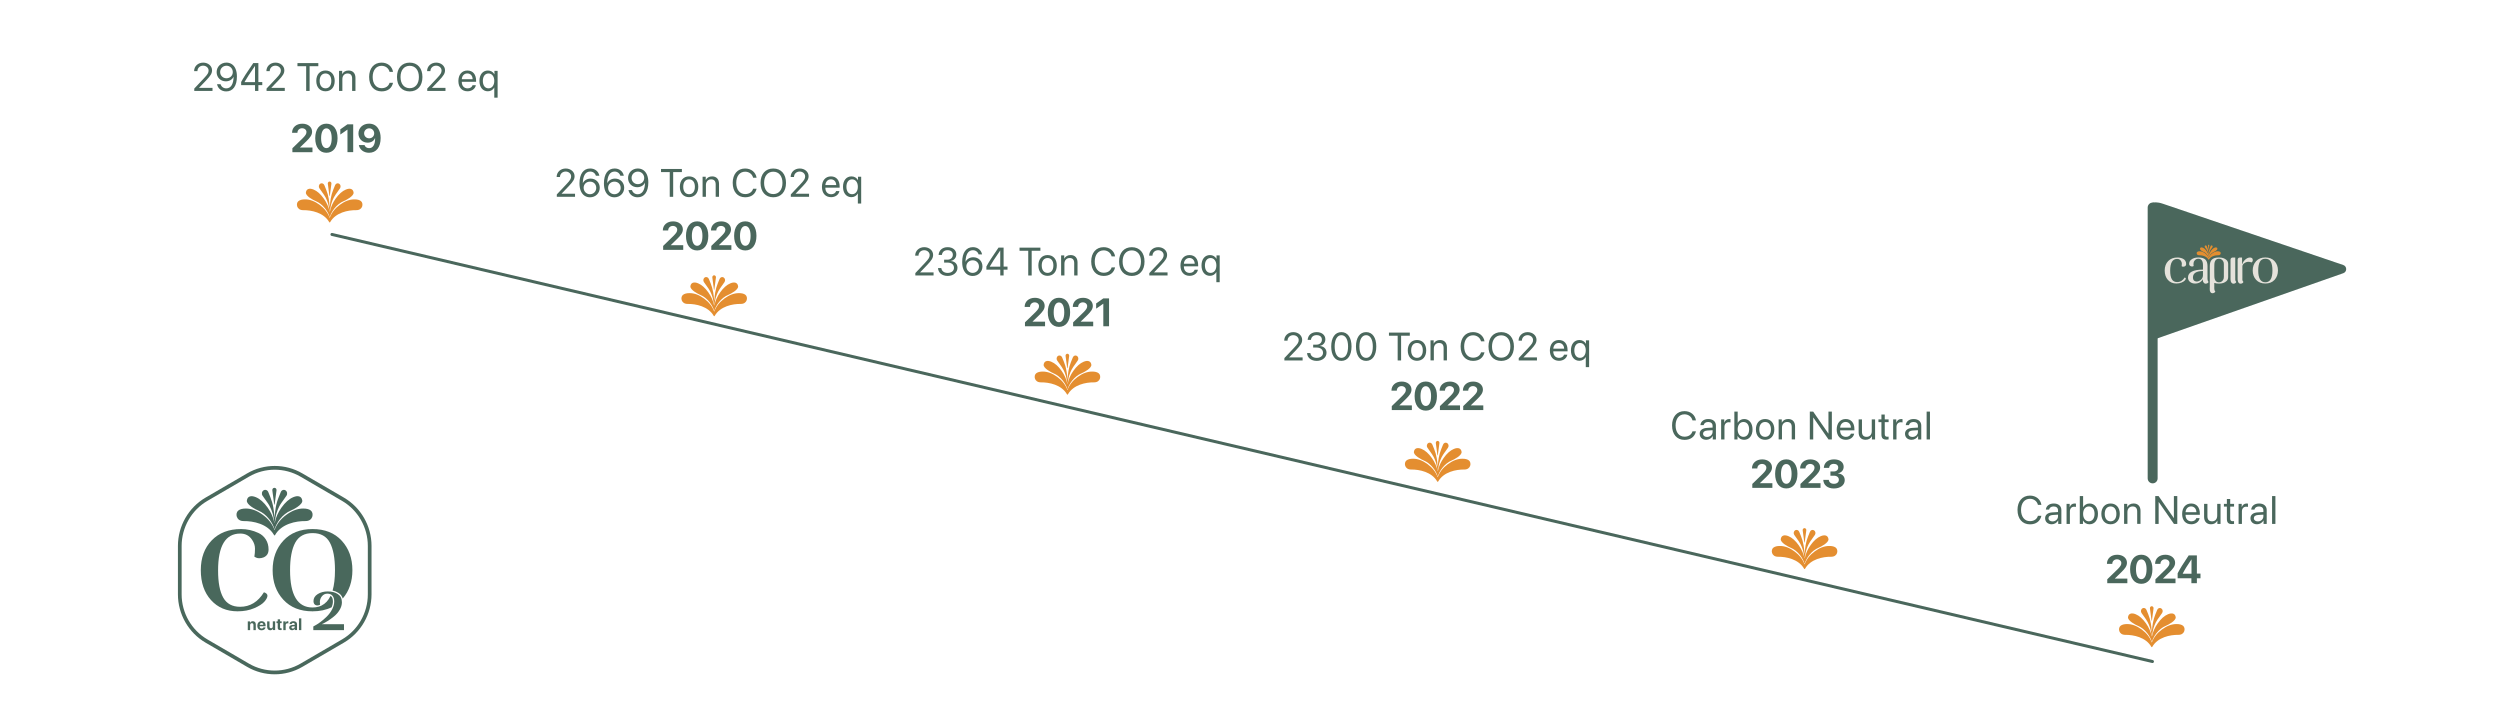 <?xml version="1.0" encoding="UTF-8"?>
<svg xmlns="http://www.w3.org/2000/svg" viewBox="0 0 1658 474">
  <defs>
    <style>
      .cls-1 {
        stroke-width: 6.6px;
      }

      .cls-1, .cls-2 {
        fill: none;
        stroke: #4a675c;
        stroke-linecap: round;
        stroke-linejoin: round;
      }

      .cls-2 {
        stroke-width: 2px;
      }

      .cls-3 {
        fill: #49685c;
      }

      .cls-3, .cls-4, .cls-5, .cls-6 {
        stroke-width: 0px;
      }

      .cls-4 {
        fill: #4a675c;
      }

      .cls-5 {
        fill: #e48e30;
      }

      .cls-6 {
        fill: #e5e2db;
      }
    </style>
  </defs>
  <g id="Capa_2" data-name="Capa 2">
    <g>
      <path class="cls-4" d="M200.47,82.03c3.86,0,6.51,2.25,6.51,5.34,0,2.3-1.52,4.03-3.54,6.06l-4.47,4.34v.08h8.26v3.07h-13.32v-2.6l6.91-6.71c1.85-1.87,2.42-2.8,2.42-4.08,0-1.38-1.21-2.48-2.91-2.48s-3.08,1.25-3.08,2.96v.06h-3.55v-.06c0-3.49,2.77-5.97,6.77-5.97Z"/>
      <path class="cls-4" d="M209.06,91.65c0-5.97,2.83-9.63,7.41-9.63s7.4,3.65,7.4,9.61-2.79,9.69-7.4,9.69-7.41-3.7-7.41-9.68ZM219.98,91.65c0-4.17-1.33-6.53-3.5-6.53s-3.52,2.37-3.52,6.53,1.33,6.58,3.52,6.58,3.5-2.37,3.5-6.58Z"/>
      <path class="cls-4" d="M230.44,85.99h-.08l-4.67,3.25v-3.48l4.74-3.32h3.81v18.47h-3.8v-14.93Z"/>
      <path class="cls-4" d="M237.98,96.2h3.78c.37,1.24,1.57,2.06,3.05,2.06,2.53,0,4.06-2.42,3.96-6.66h-.08c-.66,1.81-2.46,3.02-4.88,3.02-3.45,0-6.08-2.59-6.08-6.09,0-3.8,2.97-6.52,7.06-6.52,2.64,0,4.84,1.19,6.11,3.38,1.02,1.57,1.54,3.65,1.54,6.12,0,6.12-2.87,9.81-7.69,9.81-3.5,0-6.26-2.1-6.77-5.12ZM248.17,88.45c0-1.88-1.46-3.34-3.33-3.34s-3.36,1.46-3.36,3.32,1.43,3.3,3.34,3.3,3.35-1.41,3.35-3.28Z"/>
    </g>
    <g>
      <path class="cls-4" d="M1404.09,367.9c3.86,0,6.51,2.25,6.51,5.34,0,2.3-1.52,4.03-3.54,6.06l-4.47,4.34v.08h8.26v3.07h-13.32v-2.6l6.91-6.71c1.85-1.87,2.42-2.8,2.42-4.08,0-1.38-1.21-2.48-2.91-2.48s-3.08,1.25-3.08,2.96v.06h-3.55v-.06c0-3.5,2.77-5.97,6.77-5.97Z"/>
      <path class="cls-4" d="M1412.68,377.52c0-5.97,2.83-9.63,7.41-9.63s7.4,3.65,7.4,9.61-2.79,9.69-7.4,9.69-7.41-3.7-7.41-9.68ZM1423.6,377.52c0-4.17-1.33-6.53-3.5-6.53s-3.52,2.37-3.52,6.53,1.33,6.58,3.52,6.58,3.5-2.37,3.5-6.58Z"/>
      <path class="cls-4" d="M1436.03,367.9c3.86,0,6.51,2.25,6.51,5.34,0,2.3-1.52,4.03-3.54,6.06l-4.47,4.34v.08h8.26v3.07h-13.32v-2.6l6.91-6.71c1.85-1.87,2.42-2.8,2.42-4.08,0-1.38-1.21-2.48-2.91-2.48s-3.08,1.25-3.08,2.96v.06h-3.55v-.06c0-3.5,2.77-5.97,6.77-5.97Z"/>
      <path class="cls-4" d="M1453.33,383.5h-9.12v-3.29c1.6-3.07,3.59-6.31,7.35-11.89h5.41v12.08h2.39v3.1h-2.39v3.29h-3.64v-3.29ZM1447.58,380.51h5.83v-9.46h-.08c-2.67,3.94-4.27,6.46-5.75,9.36v.1Z"/>
    </g>
    <g>
      <path class="cls-4" d="M446.36,146.81c3.86,0,6.51,2.25,6.51,5.34,0,2.3-1.52,4.03-3.54,6.06l-4.47,4.34v.08h8.26v3.07h-13.32v-2.6l6.91-6.71c1.85-1.87,2.42-2.8,2.42-4.08,0-1.38-1.21-2.48-2.91-2.48s-3.08,1.25-3.08,2.96v.06h-3.55v-.06c0-3.49,2.77-5.97,6.77-5.97Z"/>
      <path class="cls-4" d="M454.94,156.43c0-5.97,2.83-9.63,7.41-9.63s7.4,3.65,7.4,9.61-2.79,9.69-7.4,9.69-7.41-3.7-7.41-9.68ZM465.86,156.43c0-4.17-1.33-6.53-3.5-6.53s-3.52,2.37-3.52,6.53,1.33,6.58,3.52,6.58,3.5-2.37,3.5-6.58Z"/>
      <path class="cls-4" d="M478.29,146.81c3.86,0,6.51,2.25,6.51,5.34,0,2.3-1.52,4.03-3.54,6.06l-4.47,4.34v.08h8.26v3.07h-13.32v-2.6l6.91-6.71c1.85-1.87,2.42-2.8,2.42-4.08,0-1.38-1.21-2.48-2.91-2.48s-3.08,1.25-3.08,2.96v.06h-3.55v-.06c0-3.49,2.77-5.97,6.77-5.97Z"/>
      <path class="cls-4" d="M486.87,156.43c0-5.97,2.83-9.63,7.41-9.63s7.4,3.65,7.4,9.61-2.79,9.69-7.4,9.69-7.41-3.7-7.41-9.68ZM497.79,156.43c0-4.17-1.33-6.53-3.5-6.53s-3.52,2.37-3.52,6.53,1.33,6.58,3.52,6.58,3.5-2.37,3.5-6.58Z"/>
    </g>
    <g>
      <path class="cls-4" d="M686.32,197.5c3.86,0,6.51,2.25,6.51,5.34,0,2.3-1.52,4.03-3.54,6.06l-4.47,4.34v.08h8.26v3.07h-13.32v-2.6l6.91-6.71c1.85-1.87,2.42-2.8,2.42-4.08,0-1.38-1.21-2.48-2.91-2.48s-3.08,1.25-3.08,2.96v.06h-3.55v-.06c0-3.49,2.77-5.97,6.77-5.97Z"/>
      <path class="cls-4" d="M694.9,207.11c0-5.97,2.83-9.63,7.41-9.63s7.4,3.65,7.4,9.61-2.79,9.69-7.4,9.69-7.41-3.7-7.41-9.68ZM705.82,207.11c0-4.17-1.33-6.53-3.5-6.53s-3.52,2.37-3.52,6.53,1.33,6.58,3.52,6.58,3.5-2.37,3.5-6.58Z"/>
      <path class="cls-4" d="M718.25,197.5c3.86,0,6.51,2.25,6.51,5.34,0,2.3-1.52,4.03-3.54,6.06l-4.47,4.34v.08h8.26v3.07h-13.32v-2.6l6.91-6.71c1.85-1.87,2.42-2.8,2.42-4.08,0-1.38-1.21-2.48-2.91-2.48s-3.08,1.25-3.08,2.96v.06h-3.55v-.06c0-3.49,2.77-5.97,6.77-5.97Z"/>
      <path class="cls-4" d="M731.72,201.45h-.08l-4.67,3.25v-3.48l4.74-3.32h3.81v18.47h-3.8v-14.93Z"/>
    </g>
    <g>
      <path class="cls-4" d="M929.59,253.05c3.86,0,6.51,2.25,6.51,5.34,0,2.3-1.52,4.03-3.54,6.06l-4.47,4.34v.08h8.26v3.07h-13.32v-2.6l6.91-6.71c1.85-1.87,2.42-2.8,2.42-4.08,0-1.38-1.21-2.48-2.91-2.48s-3.08,1.25-3.08,2.96v.06h-3.55v-.06c0-3.5,2.77-5.97,6.77-5.97Z"/>
      <path class="cls-4" d="M938.17,262.66c0-5.97,2.83-9.63,7.41-9.63s7.4,3.65,7.4,9.61-2.79,9.69-7.4,9.69-7.41-3.7-7.41-9.68ZM949.09,262.66c0-4.17-1.33-6.53-3.5-6.53s-3.52,2.37-3.52,6.53,1.33,6.58,3.52,6.58,3.5-2.37,3.5-6.58Z"/>
      <path class="cls-4" d="M961.52,253.05c3.86,0,6.51,2.25,6.51,5.34,0,2.3-1.52,4.03-3.54,6.06l-4.47,4.34v.08h8.26v3.07h-13.32v-2.6l6.91-6.71c1.85-1.87,2.42-2.8,2.42-4.08,0-1.38-1.21-2.48-2.91-2.48s-3.08,1.25-3.08,2.96v.06h-3.55v-.06c0-3.5,2.77-5.97,6.77-5.97Z"/>
      <path class="cls-4" d="M976.96,253.05c3.86,0,6.51,2.25,6.51,5.34,0,2.3-1.52,4.03-3.54,6.06l-4.47,4.34v.08h8.26v3.07h-13.32v-2.6l6.91-6.71c1.85-1.87,2.42-2.8,2.42-4.08,0-1.38-1.21-2.48-2.91-2.48s-3.08,1.25-3.08,2.96v.06h-3.55v-.06c0-3.5,2.77-5.97,6.77-5.97Z"/>
    </g>
    <g>
      <path class="cls-4" d="M1168.68,304.66c3.86,0,6.51,2.25,6.51,5.34,0,2.3-1.52,4.03-3.54,6.06l-4.47,4.34v.08h8.26v3.07h-13.32v-2.6l6.91-6.71c1.85-1.87,2.42-2.8,2.42-4.08,0-1.38-1.21-2.48-2.91-2.48s-3.08,1.25-3.08,2.96v.06h-3.55v-.06c0-3.5,2.77-5.97,6.77-5.97Z"/>
      <path class="cls-4" d="M1177.26,314.27c0-5.97,2.83-9.63,7.41-9.63s7.4,3.65,7.4,9.61-2.79,9.69-7.4,9.69-7.41-3.7-7.41-9.68ZM1188.18,314.27c0-4.17-1.33-6.53-3.5-6.53s-3.52,2.37-3.52,6.53,1.33,6.58,3.52,6.58,3.5-2.37,3.5-6.58Z"/>
      <path class="cls-4" d="M1200.61,304.66c3.86,0,6.51,2.25,6.51,5.34,0,2.3-1.52,4.03-3.54,6.06l-4.47,4.34v.08h8.26v3.07h-13.32v-2.6l6.91-6.71c1.85-1.87,2.42-2.8,2.42-4.08,0-1.38-1.21-2.48-2.91-2.48s-3.08,1.25-3.08,2.96v.06h-3.55v-.06c0-3.5,2.77-5.97,6.77-5.97Z"/>
      <path class="cls-4" d="M1213.96,312.68h2.22c1.75,0,2.93-1.05,2.93-2.57s-1.05-2.48-2.96-2.48c-1.78,0-2.96,1.06-3.06,2.68h-3.53c.14-3.42,2.78-5.65,6.75-5.65s6.41,1.97,6.41,4.93c0,2.27-1.54,3.9-3.78,4.31v.08c2.73.23,4.49,1.89,4.49,4.46,0,3.32-2.98,5.52-7.21,5.52s-6.84-2.29-7.02-5.7h3.67c.11,1.56,1.38,2.59,3.4,2.59s3.26-1.09,3.26-2.65c0-1.69-1.26-2.71-3.33-2.71h-2.26v-2.79Z"/>
    </g>
    <g>
      <path class="cls-4" d="M134.78,41.53c3.28,0,5.85,2.24,5.85,5.07,0,2.06-.93,3.6-3.99,6.79l-4.63,4.83v.05h8.92v2.05h-12.09v-1.59l6.45-6.85c2.46-2.61,3.05-3.6,3.05-5.13,0-1.78-1.61-3.2-3.63-3.2-2.15,0-3.77,1.56-3.77,3.62h0s-2.21.01-2.21.01h0c0-3.24,2.59-5.65,6.04-5.65Z"/>
      <path class="cls-4" d="M143.95,55.83h2.32c.48,1.68,1.97,2.78,3.78,2.78,3.05,0,4.8-2.79,4.86-7.69h-.04c-.77,1.83-2.78,3.02-5.12,3.02-3.49,0-6.08-2.6-6.08-6.11s2.73-6.31,6.49-6.31c2.75,0,4.94,1.5,6.06,4.15.61,1.42.9,3.08.9,5.1,0,6.22-2.62,9.86-7.1,9.86-3.12,0-5.52-1.89-6.08-4.79ZM154.39,47.82c0-2.37-1.83-4.23-4.19-4.23s-4.2,1.84-4.2,4.16,1.76,4.16,4.16,4.16,4.23-1.74,4.23-4.1Z"/>
      <path class="cls-4" d="M169.13,56.47h-9.2v-2.09c1.56-2.92,3.71-6.29,8.04-12.55h3.38v12.61h2.59v2.02h-2.59v3.84h-2.21v-3.84ZM162.18,54.45h6.94v-10.69h-.04c-3.47,4.99-5.46,8.08-6.91,10.64v.05Z"/>
      <path class="cls-4" d="M182.72,41.53c3.28,0,5.85,2.24,5.85,5.07,0,2.06-.93,3.6-3.99,6.79l-4.63,4.83v.05h8.92v2.05h-12.09v-1.59l6.45-6.85c2.46-2.61,3.05-3.6,3.05-5.13,0-1.78-1.61-3.2-3.63-3.2-2.15,0-3.77,1.56-3.77,3.62h0s-2.21.01-2.21.01h0c0-3.24,2.59-5.65,6.04-5.65Z"/>
      <path class="cls-4" d="M203.05,60.31v-16.4h-5.78v-2.07h13.84v2.07h-5.78v16.4h-2.29Z"/>
      <path class="cls-4" d="M209.75,53.65c0-4.25,2.46-6.89,6.12-6.89s6.11,2.64,6.11,6.89-2.46,6.89-6.11,6.89-6.12-2.65-6.12-6.89ZM219.73,53.65c0-3.14-1.52-4.93-3.86-4.93s-3.87,1.79-3.87,4.93,1.54,4.93,3.87,4.93,3.86-1.79,3.86-4.93Z"/>
      <path class="cls-4" d="M224.85,47h2.08v2.12h.05c.74-1.43,2.15-2.36,4.19-2.36,2.89,0,4.57,1.88,4.57,4.9v8.64h-2.21v-8.24c0-2.15-1-3.33-3.03-3.33s-3.44,1.49-3.44,3.74v7.83h-2.21v-13.31Z"/>
      <path class="cls-4" d="M244.8,51.07c0-5.8,3.24-9.54,8.25-9.54,3.99,0,7.02,2.45,7.6,6.13h-2.31c-.58-2.42-2.68-4.01-5.29-4.01-3.58,0-5.9,2.92-5.9,7.41s2.3,7.43,5.92,7.43c2.69,0,4.62-1.31,5.28-3.56h2.31c-.84,3.65-3.55,5.68-7.6,5.68-5.05,0-8.25-3.7-8.25-9.55Z"/>
      <path class="cls-4" d="M280.16,51.08c0,5.86-3.25,9.54-8.44,9.54s-8.44-3.67-8.44-9.54,3.25-9.55,8.44-9.55,8.44,3.69,8.44,9.55ZM265.63,51.08c0,4.54,2.35,7.41,6.09,7.41s6.09-2.87,6.09-7.41-2.35-7.43-6.09-7.43-6.09,2.87-6.09,7.43Z"/>
      <path class="cls-4" d="M289.29,41.53c3.28,0,5.85,2.24,5.85,5.07,0,2.06-.93,3.6-3.99,6.79l-4.63,4.83v.05h8.92v2.05h-12.09v-1.59l6.45-6.85c2.46-2.61,3.05-3.6,3.05-5.13,0-1.78-1.61-3.2-3.63-3.2-2.15,0-3.77,1.56-3.77,3.62h0s-2.21.01-2.21.01h0c0-3.24,2.59-5.65,6.04-5.65Z"/>
      <path class="cls-4" d="M315.58,56.5c-.38,2.33-2.62,4.05-5.5,4.05-3.78,0-6.08-2.65-6.08-6.84s2.34-6.94,5.98-6.94,5.76,2.61,5.76,6.64v.85h-9.47v.13c0,2.55,1.49,4.22,3.86,4.22,1.68,0,2.91-.86,3.28-2.11h2.17ZM306.28,52.51h7.17c-.05-2.23-1.43-3.81-3.52-3.81s-3.52,1.6-3.66,3.81Z"/>
      <path class="cls-4" d="M327.86,49.25h.05v-2.25h2.11v17.76h-2.21v-6.67h-.05c-.83,1.52-2.36,2.46-4.23,2.46-3.34,0-5.57-2.71-5.57-6.89s2.23-6.89,5.62-6.89c1.92,0,3.43.95,4.28,2.48ZM327.81,53.65c0-2.97-1.57-4.93-3.83-4.93s-3.76,1.88-3.76,4.93,1.45,4.93,3.76,4.93,3.83-1.96,3.83-4.93Z"/>
    </g>
    <g>
      <path class="cls-4" d="M375.21,111.75c3.28,0,5.85,2.24,5.85,5.07,0,2.06-.93,3.6-3.99,6.79l-4.63,4.83v.05h8.92v2.05h-12.09v-1.59l6.45-6.85c2.46-2.61,3.05-3.6,3.05-5.13,0-1.78-1.61-3.2-3.63-3.2-2.15,0-3.77,1.56-3.77,3.62h0s-2.21.01-2.21.01h0c0-3.24,2.59-5.65,6.04-5.65Z"/>
      <path class="cls-4" d="M385.21,126.69c-.61-1.42-.9-3.08-.9-5.08,0-6.22,2.63-9.87,7.11-9.87,3.11,0,5.5,1.88,6.08,4.79h-2.32c-.5-1.68-1.97-2.75-3.78-2.75-3.06,0-4.8,2.74-4.88,7.66h.04c.83-1.8,2.84-3,5.12-3,3.49,0,6.08,2.6,6.08,6.11s-2.73,6.31-6.49,6.31c-2.74,0-4.93-1.5-6.06-4.16ZM395.43,124.62c0-2.42-1.73-4.16-4.15-4.16s-4.21,1.74-4.21,4.1,1.83,4.25,4.18,4.25,4.19-1.86,4.19-4.19Z"/>
      <path class="cls-4" d="M401.42,126.69c-.61-1.42-.9-3.08-.9-5.08,0-6.22,2.63-9.87,7.11-9.87,3.11,0,5.5,1.88,6.08,4.79h-2.32c-.5-1.68-1.97-2.75-3.78-2.75-3.06,0-4.8,2.74-4.88,7.66h.04c.83-1.8,2.84-3,5.12-3,3.49,0,6.08,2.6,6.08,6.11s-2.73,6.31-6.49,6.31c-2.74,0-4.93-1.5-6.06-4.16ZM411.64,124.62c0-2.42-1.73-4.16-4.15-4.16s-4.21,1.74-4.21,4.1,1.83,4.25,4.18,4.25,4.19-1.86,4.19-4.19Z"/>
      <path class="cls-4" d="M416.8,126.05h2.32c.48,1.68,1.97,2.78,3.78,2.78,3.05,0,4.8-2.79,4.86-7.69h-.04c-.77,1.83-2.78,3.02-5.12,3.02-3.49,0-6.08-2.6-6.08-6.11s2.73-6.31,6.49-6.31c2.75,0,4.94,1.5,6.06,4.15.61,1.42.9,3.08.9,5.1,0,6.22-2.62,9.86-7.1,9.86-3.12,0-5.52-1.89-6.08-4.79ZM427.24,118.04c0-2.37-1.83-4.23-4.19-4.23s-4.2,1.84-4.2,4.16,1.76,4.16,4.16,4.16,4.23-1.74,4.23-4.1Z"/>
      <path class="cls-4" d="M444.17,130.53v-16.4h-5.78v-2.07h13.84v2.07h-5.78v16.4h-2.29Z"/>
      <path class="cls-4" d="M450.87,123.87c0-4.25,2.46-6.89,6.12-6.89s6.11,2.64,6.11,6.89-2.46,6.89-6.11,6.89-6.12-2.65-6.12-6.89ZM460.85,123.87c0-3.14-1.52-4.93-3.86-4.93s-3.87,1.79-3.87,4.93,1.54,4.93,3.87,4.93,3.86-1.79,3.86-4.93Z"/>
      <path class="cls-4" d="M465.96,117.22h2.08v2.12h.05c.74-1.43,2.15-2.36,4.19-2.36,2.89,0,4.57,1.88,4.57,4.9v8.64h-2.21v-8.24c0-2.15-1-3.33-3.03-3.33s-3.44,1.49-3.44,3.74v7.83h-2.21v-13.31Z"/>
      <path class="cls-4" d="M485.92,121.29c0-5.8,3.24-9.54,8.25-9.54,3.99,0,7.02,2.45,7.6,6.13h-2.31c-.58-2.42-2.68-4.01-5.29-4.01-3.58,0-5.9,2.92-5.9,7.41s2.3,7.43,5.92,7.43c2.69,0,4.62-1.31,5.28-3.56h2.31c-.84,3.65-3.55,5.68-7.6,5.68-5.05,0-8.25-3.7-8.25-9.55Z"/>
      <path class="cls-4" d="M521.28,121.3c0,5.86-3.25,9.54-8.44,9.54s-8.44-3.67-8.44-9.54,3.25-9.55,8.44-9.55,8.44,3.69,8.44,9.55ZM506.75,121.3c0,4.54,2.35,7.41,6.09,7.41s6.09-2.87,6.09-7.41-2.35-7.43-6.09-7.43-6.09,2.87-6.09,7.43Z"/>
      <path class="cls-4" d="M530.41,111.75c3.28,0,5.85,2.24,5.85,5.07,0,2.06-.93,3.6-3.99,6.79l-4.63,4.83v.05h8.92v2.05h-12.09v-1.59l6.45-6.85c2.46-2.61,3.05-3.6,3.05-5.13,0-1.78-1.61-3.2-3.63-3.2-2.15,0-3.77,1.56-3.77,3.62h0s-2.21.01-2.21.01h0c0-3.24,2.59-5.65,6.04-5.65Z"/>
      <path class="cls-4" d="M556.69,126.72c-.38,2.33-2.62,4.05-5.5,4.05-3.78,0-6.08-2.65-6.08-6.84s2.34-6.94,5.98-6.94,5.76,2.61,5.76,6.64v.85h-9.47v.13c0,2.55,1.49,4.22,3.86,4.22,1.68,0,2.91-.86,3.28-2.11h2.17ZM547.4,122.74h7.17c-.05-2.23-1.43-3.81-3.52-3.81s-3.52,1.6-3.66,3.81Z"/>
      <path class="cls-4" d="M568.98,119.47h.05v-2.25h2.11v17.76h-2.21v-6.67h-.05c-.83,1.52-2.36,2.46-4.23,2.46-3.34,0-5.57-2.71-5.57-6.89s2.23-6.89,5.62-6.89c1.92,0,3.43.95,4.28,2.48ZM568.93,123.87c0-2.97-1.57-4.93-3.83-4.93s-3.76,1.88-3.76,4.93,1.45,4.93,3.76,4.93,3.83-1.96,3.83-4.93Z"/>
    </g>
    <g>
      <path class="cls-4" d="M612.99,163.92c3.28,0,5.85,2.24,5.85,5.07,0,2.06-.93,3.6-3.99,6.79l-4.63,4.83v.05h8.92v2.05h-12.09v-1.59l6.45-6.85c2.46-2.61,3.05-3.6,3.05-5.13,0-1.78-1.61-3.2-3.63-3.2-2.15,0-3.77,1.56-3.77,3.62h0s-2.21.01-2.21.01h0c0-3.24,2.59-5.65,6.04-5.65Z"/>
      <path class="cls-4" d="M626.15,172.23h2.2c2.11,0,3.58-1.37,3.58-3.24s-1.23-3.07-3.55-3.07c-2.11,0-3.5,1.22-3.71,3.15h-2.2c.25-3.14,2.56-5.15,6-5.15s5.75,1.98,5.75,4.76c0,2.32-1.47,3.98-3.76,4.39v.05c2.77.17,4.54,1.9,4.54,4.49,0,3.17-2.87,5.39-6.46,5.39-3.83,0-6.28-2.14-6.45-5.2h2.2c.2,1.9,1.76,3.2,4.23,3.2s4.16-1.38,4.16-3.32c0-2.18-1.62-3.52-4.24-3.52h-2.3v-1.95Z"/>
      <path class="cls-4" d="M639.02,178.86c-.61-1.42-.9-3.08-.9-5.08,0-6.22,2.63-9.87,7.11-9.87,3.11,0,5.5,1.88,6.08,4.79h-2.32c-.5-1.68-1.97-2.75-3.78-2.75-3.06,0-4.8,2.74-4.88,7.66h.04c.83-1.8,2.84-3,5.12-3,3.49,0,6.08,2.6,6.08,6.11s-2.73,6.31-6.49,6.31c-2.74,0-4.93-1.5-6.06-4.16ZM649.24,176.79c0-2.42-1.73-4.16-4.15-4.16s-4.21,1.74-4.21,4.1,1.83,4.25,4.18,4.25,4.19-1.86,4.19-4.19Z"/>
      <path class="cls-4" d="M663.37,178.86h-9.2v-2.09c1.56-2.92,3.71-6.29,8.04-12.55h3.38v12.61h2.59v2.02h-2.59v3.84h-2.21v-3.84ZM656.42,176.84h6.94v-10.69h-.04c-3.47,4.99-5.46,8.08-6.91,10.64v.05Z"/>
      <path class="cls-4" d="M681.93,182.71v-16.4h-5.78v-2.07h13.84v2.07h-5.78v16.4h-2.29Z"/>
      <path class="cls-4" d="M688.64,176.05c0-4.25,2.46-6.89,6.12-6.89s6.11,2.64,6.11,6.89-2.46,6.89-6.11,6.89-6.12-2.65-6.12-6.89ZM698.61,176.05c0-3.14-1.52-4.93-3.86-4.93s-3.87,1.79-3.87,4.93,1.54,4.93,3.87,4.93,3.86-1.79,3.86-4.93Z"/>
      <path class="cls-4" d="M703.73,169.39h2.08v2.12h.05c.74-1.43,2.15-2.36,4.19-2.36,2.89,0,4.57,1.88,4.57,4.9v8.64h-2.21v-8.24c0-2.15-1-3.33-3.03-3.33s-3.44,1.49-3.44,3.74v7.83h-2.21v-13.31Z"/>
      <path class="cls-4" d="M723.68,173.46c0-5.8,3.24-9.54,8.25-9.54,3.99,0,7.02,2.45,7.6,6.13h-2.31c-.58-2.42-2.68-4.01-5.29-4.01-3.58,0-5.9,2.92-5.9,7.41s2.3,7.43,5.92,7.43c2.69,0,4.62-1.31,5.28-3.56h2.31c-.84,3.65-3.55,5.68-7.6,5.68-5.05,0-8.25-3.7-8.25-9.55Z"/>
      <path class="cls-4" d="M759.05,173.48c0,5.86-3.25,9.54-8.44,9.54s-8.44-3.67-8.44-9.54,3.25-9.55,8.44-9.55,8.44,3.69,8.44,9.55ZM744.51,173.48c0,4.54,2.35,7.41,6.09,7.41s6.09-2.87,6.09-7.41-2.35-7.43-6.09-7.43-6.09,2.87-6.09,7.43Z"/>
      <path class="cls-4" d="M768.17,163.92c3.28,0,5.85,2.24,5.85,5.07,0,2.06-.93,3.6-3.99,6.79l-4.63,4.83v.05h8.92v2.05h-12.09v-1.59l6.45-6.85c2.46-2.61,3.05-3.6,3.05-5.13,0-1.78-1.61-3.2-3.63-3.2-2.15,0-3.77,1.56-3.77,3.62h0s-2.21.01-2.21.01h0c0-3.24,2.59-5.65,6.04-5.65Z"/>
      <path class="cls-4" d="M794.46,178.89c-.38,2.33-2.62,4.05-5.5,4.05-3.78,0-6.08-2.65-6.08-6.84s2.34-6.94,5.98-6.94,5.76,2.61,5.76,6.64v.85h-9.47v.13c0,2.55,1.49,4.22,3.86,4.22,1.68,0,2.91-.86,3.28-2.11h2.17ZM785.16,174.91h7.17c-.05-2.23-1.43-3.81-3.52-3.81s-3.52,1.6-3.66,3.81Z"/>
      <path class="cls-4" d="M806.74,171.64h.05v-2.25h2.11v17.76h-2.21v-6.67h-.05c-.83,1.52-2.36,2.46-4.23,2.46-3.34,0-5.57-2.71-5.57-6.89s2.23-6.89,5.62-6.89c1.92,0,3.43.95,4.28,2.48ZM806.69,176.05c0-2.97-1.57-4.93-3.83-4.93s-3.76,1.88-3.76,4.93,1.45,4.93,3.76,4.93,3.83-1.96,3.83-4.93Z"/>
    </g>
    <g>
      <path class="cls-4" d="M1108.9,282.2c0-5.8,3.24-9.54,8.25-9.54,3.99,0,7.02,2.44,7.6,6.13h-2.31c-.58-2.42-2.68-4.01-5.29-4.01-3.58,0-5.9,2.92-5.9,7.41s2.3,7.42,5.92,7.42c2.69,0,4.62-1.31,5.28-3.56h2.31c-.84,3.65-3.55,5.68-7.6,5.68-5.05,0-8.25-3.7-8.25-9.55Z"/>
      <path class="cls-4" d="M1127.22,287.68c0-2.28,1.74-3.71,4.79-3.89l3.78-.22v-1.11c0-1.63-1.07-2.6-2.89-2.6-1.7,0-2.77.81-3.05,2.11h-2.13c.15-2.3,2.11-4.07,5.23-4.07s5.05,1.69,5.05,4.34v9.21h-2.09v-2.29h-.05c-.79,1.52-2.46,2.52-4.24,2.52-2.63,0-4.39-1.6-4.39-3.99ZM1135.79,286.39v-1.09l-3.53.22c-1.78.12-2.79.91-2.79,2.16s1.05,2.1,2.64,2.1c2.08,0,3.68-1.47,3.68-3.39Z"/>
      <path class="cls-4" d="M1141.45,278.13h2.08v2.18h.05c.43-1.47,1.65-2.41,3.2-2.41.38,0,.71.06.89.09v2.16c-.18-.06-.65-.13-1.18-.13-1.71,0-2.83,1.24-2.83,3.12v8.3h-2.21v-13.31Z"/>
      <path class="cls-4" d="M1152.38,289.19h-.05v2.25h-2.11v-18.47h2.21v7.39h.05c.83-1.52,2.36-2.46,4.23-2.46,3.33,0,5.57,2.71,5.57,6.89s-2.23,6.89-5.61,6.89c-1.93,0-3.44-.95-4.29-2.48ZM1152.42,284.79c0,2.97,1.59,4.93,3.82,4.93s3.78-1.88,3.78-4.93-1.45-4.93-3.78-4.93-3.82,1.97-3.82,4.93Z"/>
      <path class="cls-4" d="M1164.51,284.79c0-4.25,2.46-6.89,6.12-6.89s6.11,2.64,6.11,6.89-2.46,6.89-6.11,6.89-6.12-2.65-6.12-6.89ZM1174.49,284.79c0-3.14-1.52-4.93-3.86-4.93s-3.87,1.79-3.87,4.93,1.54,4.93,3.87,4.93,3.86-1.79,3.86-4.93Z"/>
      <path class="cls-4" d="M1179.6,278.13h2.08v2.12h.05c.74-1.43,2.15-2.36,4.19-2.36,2.89,0,4.57,1.88,4.57,4.9v8.64h-2.21v-8.24c0-2.15-1-3.33-3.03-3.33s-3.44,1.49-3.44,3.74v7.83h-2.21v-13.31Z"/>
      <path class="cls-4" d="M1200.27,291.44v-18.47h2.22l10.03,14.5h.11v-14.5h2.26v18.47h-2.22l-10.03-14.45h-.11v14.45h-2.26Z"/>
      <path class="cls-4" d="M1229.68,287.63c-.38,2.33-2.62,4.05-5.5,4.05-3.78,0-6.08-2.65-6.08-6.84s2.34-6.94,5.98-6.94,5.76,2.61,5.76,6.64v.84h-9.47v.13c0,2.55,1.49,4.22,3.86,4.22,1.68,0,2.91-.86,3.28-2.11h2.17ZM1220.38,283.65h7.17c-.05-2.23-1.43-3.81-3.52-3.81s-3.52,1.6-3.66,3.81Z"/>
      <path class="cls-4" d="M1243.55,291.44h-2.09v-2.16h-.05c-.79,1.54-2.16,2.39-4.19,2.39-2.88,0-4.57-1.88-4.57-4.9v-8.64h2.21v8.25c0,2.16,1,3.33,3.05,3.33,2.15,0,3.44-1.49,3.44-3.75v-7.82h2.21v13.31Z"/>
      <path class="cls-4" d="M1249.97,274.92v3.21h2.56v1.83h-2.56v7.91c0,1.22.51,1.77,1.64,1.77.25,0,.76-.04.91-.06v1.87c-.27.06-.88.1-1.4.1-2.42,0-3.36-1-3.36-3.56v-8.03h-1.97v-1.83h1.97v-3.21h2.21Z"/>
      <path class="cls-4" d="M1255.53,278.13h2.08v2.18h.05c.43-1.47,1.65-2.41,3.2-2.41.38,0,.71.06.89.09v2.16c-.18-.06-.65-.13-1.18-.13-1.71,0-2.83,1.24-2.83,3.12v8.3h-2.21v-13.31Z"/>
      <path class="cls-4" d="M1263.4,287.68c0-2.28,1.74-3.71,4.79-3.89l3.78-.22v-1.11c0-1.63-1.07-2.6-2.89-2.6-1.7,0-2.77.81-3.05,2.11h-2.13c.15-2.3,2.11-4.07,5.23-4.07s5.05,1.69,5.05,4.34v9.21h-2.09v-2.29h-.05c-.79,1.52-2.46,2.52-4.24,2.52-2.63,0-4.39-1.6-4.39-3.99ZM1271.97,286.39v-1.09l-3.53.22c-1.78.12-2.79.91-2.79,2.16s1.05,2.1,2.64,2.1c2.08,0,3.68-1.47,3.68-3.39Z"/>
      <path class="cls-4" d="M1277.74,272.97h2.21v18.47h-2.21v-18.47Z"/>
    </g>
    <g>
      <path class="cls-4" d="M857.74,220.27c3.28,0,5.85,2.24,5.85,5.07,0,2.06-.93,3.6-3.99,6.79l-4.63,4.83v.05h8.92v2.05h-12.09v-1.59l6.45-6.85c2.46-2.61,3.05-3.6,3.05-5.13,0-1.78-1.61-3.2-3.63-3.2-2.15,0-3.77,1.56-3.77,3.62h0s-2.21.01-2.21.01h0c0-3.24,2.59-5.65,6.04-5.65Z"/>
      <path class="cls-4" d="M870.9,228.57h2.2c2.11,0,3.58-1.37,3.58-3.24s-1.23-3.07-3.55-3.07c-2.11,0-3.5,1.22-3.71,3.15h-2.2c.25-3.14,2.56-5.15,6-5.15s5.75,1.98,5.75,4.76c0,2.32-1.47,3.98-3.76,4.39v.05c2.77.17,4.54,1.9,4.54,4.49,0,3.17-2.87,5.39-6.46,5.39-3.83,0-6.28-2.14-6.45-5.2h2.2c.2,1.9,1.76,3.2,4.23,3.2s4.16-1.38,4.16-3.32c0-2.18-1.62-3.52-4.24-3.52h-2.3v-1.95Z"/>
      <path class="cls-4" d="M882.86,229.8c0-5.79,2.5-9.54,6.75-9.54s6.73,3.73,6.73,9.52-2.46,9.56-6.73,9.56-6.75-3.71-6.75-9.55ZM894.04,229.8c0-4.54-1.6-7.51-4.43-7.51s-4.46,3-4.46,7.5,1.59,7.55,4.46,7.55,4.43-2.93,4.43-7.54Z"/>
      <path class="cls-4" d="M899.27,229.8c0-5.79,2.5-9.54,6.75-9.54s6.73,3.73,6.73,9.52-2.46,9.56-6.73,9.56-6.75-3.71-6.75-9.55ZM910.45,229.8c0-4.54-1.6-7.51-4.43-7.51s-4.46,3-4.46,7.5,1.59,7.55,4.46,7.55,4.43-2.93,4.43-7.54Z"/>
      <path class="cls-4" d="M926.93,239.05v-16.4h-5.78v-2.07h13.84v2.07h-5.78v16.4h-2.29Z"/>
      <path class="cls-4" d="M933.63,232.39c0-4.25,2.46-6.89,6.12-6.89s6.11,2.64,6.11,6.89-2.46,6.89-6.11,6.89-6.12-2.65-6.12-6.89ZM943.61,232.39c0-3.14-1.52-4.93-3.86-4.93s-3.87,1.79-3.87,4.93,1.54,4.93,3.87,4.93,3.86-1.79,3.86-4.93Z"/>
      <path class="cls-4" d="M948.72,225.73h2.08v2.13h.05c.74-1.43,2.15-2.36,4.19-2.36,2.89,0,4.57,1.88,4.57,4.9v8.64h-2.21v-8.24c0-2.15-1-3.33-3.03-3.33s-3.44,1.49-3.44,3.74v7.83h-2.21v-13.31Z"/>
      <path class="cls-4" d="M968.67,229.8c0-5.8,3.24-9.54,8.25-9.54,3.99,0,7.02,2.45,7.6,6.13h-2.31c-.58-2.42-2.68-4.01-5.29-4.01-3.58,0-5.9,2.92-5.9,7.41s2.3,7.43,5.92,7.43c2.69,0,4.62-1.31,5.28-3.56h2.31c-.84,3.65-3.55,5.68-7.6,5.68-5.05,0-8.25-3.7-8.25-9.55Z"/>
      <path class="cls-4" d="M1004.04,229.82c0,5.86-3.25,9.54-8.44,9.54s-8.44-3.67-8.44-9.54,3.25-9.55,8.44-9.55,8.44,3.69,8.44,9.55ZM989.5,229.82c0,4.54,2.35,7.41,6.09,7.41s6.09-2.87,6.09-7.41-2.35-7.43-6.09-7.43-6.09,2.87-6.09,7.43Z"/>
      <path class="cls-4" d="M1013.16,220.27c3.28,0,5.85,2.24,5.85,5.07,0,2.06-.93,3.6-3.99,6.79l-4.63,4.83v.05h8.92v2.05h-12.09v-1.59l6.45-6.85c2.46-2.61,3.05-3.6,3.05-5.13,0-1.78-1.61-3.2-3.63-3.2-2.15,0-3.77,1.56-3.77,3.62h0s-2.21.01-2.21.01h0c0-3.24,2.59-5.65,6.04-5.65Z"/>
      <path class="cls-4" d="M1039.45,235.23c-.38,2.33-2.62,4.05-5.5,4.05-3.78,0-6.08-2.65-6.08-6.84s2.34-6.94,5.98-6.94,5.76,2.61,5.76,6.64v.85h-9.47v.13c0,2.55,1.49,4.22,3.86,4.22,1.68,0,2.91-.86,3.28-2.11h2.17ZM1030.16,231.25h7.17c-.05-2.23-1.43-3.81-3.52-3.81s-3.52,1.6-3.66,3.81Z"/>
      <path class="cls-4" d="M1051.74,227.98h.05v-2.25h2.11v17.76h-2.21v-6.67h-.05c-.83,1.52-2.36,2.46-4.23,2.46-3.34,0-5.57-2.71-5.57-6.89s2.23-6.89,5.62-6.89c1.92,0,3.43.95,4.28,2.48ZM1051.68,232.39c0-2.97-1.57-4.93-3.83-4.93s-3.76,1.88-3.76,4.93,1.45,4.93,3.76,4.93,3.83-1.96,3.83-4.93Z"/>
    </g>
    <g>
      <path class="cls-4" d="M1338,338.22c0-5.8,3.24-9.54,8.25-9.54,3.99,0,7.02,2.44,7.6,6.13h-2.31c-.58-2.42-2.68-4.01-5.29-4.01-3.58,0-5.9,2.92-5.9,7.41s2.3,7.42,5.92,7.42c2.69,0,4.62-1.31,5.28-3.56h2.31c-.84,3.65-3.55,5.68-7.6,5.68-5.05,0-8.25-3.7-8.25-9.55Z"/>
      <path class="cls-4" d="M1356.32,343.7c0-2.28,1.74-3.71,4.79-3.89l3.78-.22v-1.11c0-1.63-1.07-2.6-2.89-2.6-1.7,0-2.77.81-3.05,2.11h-2.13c.15-2.3,2.11-4.07,5.23-4.07s5.05,1.69,5.05,4.34v9.21h-2.09v-2.29h-.05c-.79,1.52-2.46,2.52-4.24,2.52-2.63,0-4.39-1.6-4.39-3.99ZM1364.88,342.41v-1.09l-3.53.22c-1.78.12-2.79.91-2.79,2.16s1.05,2.1,2.64,2.1c2.08,0,3.68-1.47,3.68-3.39Z"/>
      <path class="cls-4" d="M1370.54,334.15h2.08v2.18h.05c.43-1.47,1.65-2.41,3.2-2.41.38,0,.71.06.89.09v2.16c-.18-.06-.65-.13-1.18-.13-1.71,0-2.83,1.24-2.83,3.12v8.3h-2.21v-13.31Z"/>
      <path class="cls-4" d="M1381.47,345.21h-.05v2.25h-2.11v-18.47h2.21v7.39h.05c.83-1.52,2.36-2.46,4.23-2.46,3.33,0,5.57,2.71,5.57,6.89s-2.23,6.89-5.61,6.89c-1.93,0-3.44-.95-4.29-2.48ZM1381.51,340.81c0,2.97,1.59,4.93,3.82,4.93s3.78-1.88,3.78-4.93-1.45-4.93-3.78-4.93-3.82,1.97-3.82,4.93Z"/>
      <path class="cls-4" d="M1393.61,340.81c0-4.25,2.46-6.89,6.12-6.89s6.11,2.64,6.11,6.89-2.46,6.89-6.11,6.89-6.12-2.65-6.12-6.89ZM1403.59,340.81c0-3.14-1.52-4.93-3.86-4.93s-3.87,1.79-3.87,4.93,1.54,4.93,3.87,4.93,3.86-1.79,3.86-4.93Z"/>
      <path class="cls-4" d="M1408.7,334.15h2.08v2.12h.05c.74-1.43,2.15-2.36,4.19-2.36,2.89,0,4.57,1.88,4.57,4.9v8.64h-2.21v-8.24c0-2.15-1-3.33-3.03-3.33s-3.44,1.49-3.44,3.74v7.83h-2.21v-13.31Z"/>
      <path class="cls-4" d="M1429.36,347.47v-18.47h2.22l10.03,14.5h.11v-14.5h2.26v18.47h-2.22l-10.03-14.45h-.11v14.45h-2.26Z"/>
      <path class="cls-4" d="M1458.77,343.65c-.38,2.33-2.62,4.05-5.5,4.05-3.78,0-6.08-2.65-6.08-6.84s2.34-6.94,5.98-6.94,5.76,2.61,5.76,6.64v.84h-9.47v.13c0,2.55,1.49,4.22,3.86,4.22,1.68,0,2.91-.86,3.28-2.11h2.17ZM1449.48,339.67h7.17c-.05-2.23-1.43-3.81-3.52-3.81s-3.52,1.6-3.66,3.81Z"/>
      <path class="cls-4" d="M1472.65,347.47h-2.09v-2.16h-.05c-.79,1.54-2.16,2.39-4.19,2.39-2.88,0-4.57-1.88-4.57-4.9v-8.64h2.21v8.25c0,2.16,1,3.33,3.05,3.33,2.15,0,3.44-1.49,3.44-3.75v-7.82h2.21v13.31Z"/>
      <path class="cls-4" d="M1479.07,330.94v3.21h2.56v1.83h-2.56v7.91c0,1.22.51,1.77,1.64,1.77.25,0,.76-.04.91-.06v1.87c-.27.06-.88.1-1.4.1-2.42,0-3.36-1-3.36-3.56v-8.03h-1.97v-1.83h1.97v-3.21h2.21Z"/>
      <path class="cls-4" d="M1484.63,334.15h2.08v2.18h.05c.43-1.47,1.65-2.41,3.2-2.41.38,0,.71.06.89.09v2.16c-.18-.06-.65-.13-1.18-.13-1.71,0-2.83,1.24-2.83,3.12v8.3h-2.21v-13.31Z"/>
      <path class="cls-4" d="M1492.5,343.7c0-2.28,1.74-3.71,4.79-3.89l3.78-.22v-1.11c0-1.63-1.07-2.6-2.89-2.6-1.7,0-2.77.81-3.05,2.11h-2.13c.15-2.3,2.11-4.07,5.23-4.07s5.05,1.69,5.05,4.34v9.21h-2.09v-2.29h-.05c-.79,1.52-2.46,2.52-4.24,2.52-2.63,0-4.39-1.6-4.39-3.99ZM1501.07,342.41v-1.09l-3.53.22c-1.78.12-2.79.91-2.79,2.16s1.05,2.1,2.64,2.1c2.08,0,3.68-1.47,3.68-3.39Z"/>
      <path class="cls-4" d="M1506.84,328.99h2.21v18.47h-2.21v-18.47Z"/>
    </g>
    <line class="cls-2" x1="220.15" y1="155.49" x2="1427.5" y2="438.72"/>
    <g>
      <path class="cls-5" d="M234.48,127.63s0-.04,0-.06c-.18-1.16-.73-1.9-1.64-2.23-.91-.32-2.07-.2-3.47.38-2.37.98-4.63,2.98-6.77,6-1.96,2.76-3.22,5.6-3.78,8.53-.03.17-.25.17-.29,0-.56-2.93-1.82-5.77-3.78-8.53-2.14-3.02-4.4-5.02-6.77-6-1.4-.58-2.56-.71-3.47-.38-.91.33-1.46,1.07-1.64,2.23,0,.02,0,.04,0,.06-.35,2.38,5.06,5.15,6.59,5.78,2.27.94,4.32,2.56,6.17,4.87,1.56,1.95,2.54,4.15,2.91,5.52.04.16.24.16.28,0,.37-1.37,1.35-3.57,2.91-5.52,1.85-2.31,3.91-3.93,6.17-4.87,1.53-.63,6.94-3.4,6.59-5.78Z"/>
      <path class="cls-5" d="M224.94,121.84c-1-.63-2.28-.16-2.72,1.01l-1.19,2.93c-.77,1.91-1.35,3.9-1.69,5.95-.29,1.71-.49,3.46-.61,5.23,0,.08-.12.08-.12,0-.12-1.77-.32-3.52-.61-5.23-.34-2.05-.92-4.05-1.69-5.95l-1.19-2.93c-.44-1.17-1.72-1.65-2.72-1.01-1,.63-1.26,2.09-.55,3.08l3,4.25c.43.61.82,1.25,1.15,1.93.51,1.02,1.2,2.55,1.58,3.97.64,2.37,1.01,5.09,1.08,6.41v.11s0-.04,0-.05c0,.02,0,.04,0,.05v-.11c.07-1.32.44-4.04,1.08-6.41.38-1.42,1.08-2.95,1.58-3.97.34-.68.72-1.32,1.15-1.93l3-4.25c.71-1,.45-2.45-.55-3.08Z"/>
      <path class="cls-5" d="M218.73,129.87c-.03.16-.23.16-.26,0l-1.04-7.8c-.09-.35-.04-.73.13-1.05h0c.47-.85,1.6-.85,2.08,0h0c.17.31.22.69.13,1.05l-1.04,7.8Z"/>
      <path class="cls-5" d="M239.43,133.4c-1.07-.86-2.54-1.18-4.41-1.18-3.15,0-6.36,1.19-9.62,3.58-3.26,2.39-5.5,5.27-6.72,8.67h-.03c-1.22-3.39-3.46-6.28-6.72-8.67-3.26-2.39-6.46-3.58-9.62-3.58-1.86,0-3.34.32-4.41,1.18-1.83,1.47-1.3,6.03,3.14,5.98,5.38-.06,13.67,1.53,17.33,7.99.07.13.17.2.28.2,0,0,0,0,0,0s0,0,0,0c.11,0,.21-.07.28-.2,3.66-6.46,11.95-8.06,17.33-7.99,4.43.05,4.96-4.52,3.14-5.98Z"/>
    </g>
    <g>
      <path class="cls-5" d="M489.49,189.81s0-.04,0-.06c-.18-1.16-.73-1.9-1.64-2.23-.91-.32-2.07-.2-3.47.38-2.37.98-4.63,2.98-6.77,6-1.96,2.76-3.22,5.6-3.78,8.53-.03.17-.25.17-.29,0-.56-2.93-1.82-5.77-3.78-8.53-2.14-3.02-4.4-5.02-6.77-6-1.4-.58-2.56-.71-3.47-.38-.91.33-1.46,1.07-1.64,2.23,0,.02,0,.04,0,.06-.35,2.38,5.06,5.15,6.59,5.78,2.27.94,4.32,2.56,6.17,4.87,1.56,1.95,2.54,4.15,2.91,5.52.04.16.24.16.28,0,.37-1.37,1.35-3.57,2.91-5.52,1.85-2.31,3.91-3.93,6.17-4.87,1.53-.63,6.94-3.4,6.59-5.78Z"/>
      <path class="cls-5" d="M479.94,184.02c-1-.63-2.28-.16-2.72,1.01l-1.19,2.93c-.77,1.91-1.35,3.9-1.69,5.95-.29,1.71-.49,3.46-.61,5.23,0,.08-.12.08-.12,0-.12-1.77-.32-3.52-.61-5.23-.34-2.05-.92-4.05-1.69-5.95l-1.19-2.93c-.44-1.17-1.72-1.65-2.72-1.01-1,.63-1.26,2.09-.55,3.08l3,4.25c.43.61.82,1.25,1.15,1.93.51,1.02,1.2,2.55,1.58,3.97.64,2.37,1.01,5.09,1.08,6.41v.11s0-.04,0-.05c0,.02,0,.04,0,.05v-.11c.07-1.32.44-4.04,1.08-6.41.38-1.42,1.08-2.95,1.58-3.97.34-.68.72-1.32,1.15-1.93l3-4.25c.71-1,.45-2.45-.55-3.08Z"/>
      <path class="cls-5" d="M473.74,192.05c-.03.16-.23.16-.26,0l-1.04-7.8c-.09-.35-.04-.73.13-1.05h0c.47-.85,1.6-.85,2.08,0h0c.17.31.22.69.13,1.05l-1.04,7.8Z"/>
      <path class="cls-5" d="M494.44,195.58c-1.07-.86-2.54-1.18-4.41-1.18-3.15,0-6.36,1.19-9.62,3.58-3.26,2.39-5.5,5.27-6.72,8.67h-.03c-1.22-3.39-3.46-6.28-6.72-8.67-3.26-2.39-6.46-3.58-9.62-3.58-1.86,0-3.34.32-4.41,1.18-1.83,1.47-1.3,6.03,3.14,5.98,5.38-.06,13.67,1.53,17.33,7.99.07.13.17.2.28.2,0,0,0,0,0,0s0,0,0,0c.11,0,.21-.07.28-.2,3.66-6.46,11.95-8.06,17.33-7.99,4.43.05,4.96-4.52,3.14-5.98Z"/>
    </g>
    <g>
      <path class="cls-5" d="M723.76,241.83s0-.04,0-.06c-.18-1.16-.73-1.9-1.64-2.23-.91-.32-2.07-.2-3.47.38-2.37.98-4.63,2.98-6.77,6-1.96,2.76-3.22,5.6-3.78,8.53-.03.17-.25.17-.29,0-.56-2.93-1.82-5.77-3.78-8.53-2.14-3.02-4.4-5.02-6.77-6-1.4-.58-2.56-.71-3.47-.38-.91.33-1.46,1.07-1.64,2.23,0,.02,0,.04,0,.06-.35,2.38,5.06,5.15,6.59,5.78,2.27.94,4.32,2.56,6.17,4.87,1.56,1.95,2.54,4.15,2.91,5.52.04.16.24.16.28,0,.37-1.37,1.35-3.57,2.91-5.52,1.85-2.31,3.91-3.93,6.17-4.87,1.53-.63,6.94-3.4,6.59-5.78Z"/>
      <path class="cls-5" d="M714.22,236.04c-1-.63-2.28-.16-2.72,1.01l-1.19,2.93c-.77,1.91-1.35,3.9-1.69,5.95-.29,1.71-.49,3.46-.61,5.23,0,.08-.12.08-.12,0-.12-1.77-.32-3.52-.61-5.23-.34-2.05-.92-4.05-1.69-5.95l-1.19-2.93c-.44-1.17-1.72-1.65-2.72-1.01-1,.63-1.26,2.09-.55,3.08l3,4.25c.43.61.82,1.25,1.15,1.93.51,1.02,1.2,2.55,1.58,3.97.64,2.37,1.01,5.09,1.08,6.41v.11s0-.04,0-.05c0,.02,0,.04,0,.05v-.11c.07-1.32.44-4.04,1.08-6.41.38-1.42,1.08-2.95,1.58-3.97.34-.68.72-1.32,1.15-1.93l3-4.25c.71-1,.45-2.45-.55-3.08Z"/>
      <path class="cls-5" d="M708.01,244.07c-.03.16-.23.16-.26,0l-1.04-7.8c-.09-.35-.04-.73.13-1.05h0c.47-.85,1.6-.85,2.08,0h0c.17.31.22.69.13,1.05l-1.04,7.8Z"/>
      <path class="cls-5" d="M728.71,247.6c-1.07-.86-2.54-1.18-4.41-1.18-3.15,0-6.36,1.19-9.62,3.58-3.26,2.39-5.5,5.27-6.72,8.67h-.03c-1.22-3.39-3.46-6.28-6.72-8.67-3.26-2.39-6.46-3.58-9.62-3.58-1.86,0-3.34.32-4.41,1.18-1.83,1.47-1.3,6.03,3.14,5.98,5.38-.06,13.67,1.53,17.33,7.99.07.13.17.2.28.2,0,0,0,0,0,0s0,0,0,0c.11,0,.21-.07.28-.2,3.66-6.46,11.95-8.06,17.33-7.99,4.43.05,4.96-4.52,3.14-5.98Z"/>
    </g>
    <g>
      <path class="cls-5" d="M969.31,299.64s0-.04,0-.06c-.18-1.16-.73-1.9-1.64-2.23-.91-.32-2.07-.2-3.47.38-2.37.98-4.63,2.98-6.77,6-1.96,2.76-3.22,5.6-3.78,8.53-.03.17-.25.17-.29,0-.56-2.93-1.82-5.77-3.78-8.53-2.14-3.02-4.4-5.02-6.77-6-1.4-.58-2.56-.71-3.47-.38-.91.33-1.46,1.07-1.64,2.23,0,.02,0,.04,0,.06-.35,2.38,5.06,5.15,6.59,5.78,2.27.94,4.32,2.56,6.17,4.87,1.56,1.95,2.54,4.15,2.91,5.52.04.16.24.16.28,0,.37-1.37,1.35-3.57,2.91-5.52,1.85-2.31,3.91-3.93,6.17-4.87,1.53-.63,6.94-3.4,6.59-5.78Z"/>
      <path class="cls-5" d="M959.76,293.85c-1-.63-2.28-.16-2.72,1.01l-1.19,2.93c-.77,1.91-1.35,3.9-1.69,5.95-.29,1.71-.49,3.46-.61,5.23,0,.08-.12.08-.12,0-.12-1.77-.32-3.52-.61-5.23-.34-2.05-.92-4.05-1.69-5.95l-1.19-2.93c-.44-1.17-1.72-1.65-2.72-1.01-1,.63-1.26,2.09-.55,3.08l3,4.25c.43.61.82,1.25,1.15,1.93.51,1.02,1.2,2.55,1.58,3.97.64,2.37,1.01,5.09,1.08,6.41v.11s0-.04,0-.05c0,.02,0,.04,0,.05v-.11c.07-1.32.44-4.04,1.08-6.41.38-1.42,1.08-2.95,1.58-3.97.34-.68.72-1.32,1.15-1.93l3-4.25c.71-1,.45-2.45-.55-3.08Z"/>
      <path class="cls-5" d="M953.56,301.88c-.03.16-.23.16-.26,0l-1.04-7.8c-.09-.35-.04-.73.13-1.05h0c.47-.85,1.6-.85,2.08,0h0c.17.31.22.69.13,1.05l-1.04,7.8Z"/>
      <path class="cls-5" d="M974.26,305.41c-1.07-.86-2.54-1.18-4.41-1.18-3.15,0-6.36,1.19-9.62,3.58-3.26,2.39-5.5,5.27-6.72,8.67h-.03c-1.22-3.39-3.46-6.28-6.72-8.67-3.26-2.39-6.46-3.58-9.62-3.58-1.86,0-3.34.32-4.41,1.18-1.83,1.47-1.3,6.03,3.14,5.98,5.38-.06,13.67,1.53,17.33,7.99.07.13.17.2.28.2,0,0,0,0,0,0s0,0,0,0c.11,0,.21-.07.28-.2,3.66-6.46,11.95-8.06,17.33-7.99,4.43.05,4.96-4.52,3.14-5.98Z"/>
    </g>
    <g>
      <path class="cls-5" d="M1212.62,357.5s0-.04,0-.06c-.18-1.16-.73-1.9-1.64-2.23-.91-.32-2.07-.2-3.47.38-2.37.98-4.63,2.98-6.77,6-1.96,2.76-3.22,5.6-3.78,8.53-.03.17-.25.17-.29,0-.56-2.93-1.82-5.77-3.78-8.53-2.14-3.02-4.4-5.02-6.77-6-1.4-.58-2.56-.71-3.47-.38-.91.33-1.46,1.07-1.64,2.23,0,.02,0,.04,0,.06-.35,2.38,5.06,5.15,6.59,5.78,2.27.94,4.32,2.56,6.17,4.87,1.56,1.95,2.54,4.15,2.91,5.52.04.16.24.16.28,0,.37-1.37,1.35-3.57,2.91-5.52,1.85-2.31,3.91-3.93,6.17-4.87,1.53-.63,6.94-3.4,6.59-5.78Z"/>
      <path class="cls-5" d="M1203.07,351.71c-1-.63-2.28-.16-2.72,1.01l-1.19,2.93c-.77,1.91-1.35,3.9-1.69,5.95-.29,1.71-.49,3.46-.61,5.23,0,.08-.12.08-.12,0-.12-1.77-.32-3.52-.61-5.23-.34-2.05-.92-4.05-1.69-5.95l-1.19-2.93c-.44-1.17-1.72-1.65-2.72-1.01-1,.63-1.26,2.09-.55,3.08l3,4.25c.43.61.82,1.25,1.15,1.93.51,1.02,1.2,2.55,1.58,3.97.64,2.37,1.01,5.09,1.08,6.41v.11s0-.04,0-.05c0,.02,0,.04,0,.05v-.11c.07-1.32.44-4.04,1.08-6.41.38-1.42,1.08-2.95,1.58-3.97.34-.68.72-1.32,1.15-1.93l3-4.25c.71-1,.45-2.45-.55-3.08Z"/>
      <path class="cls-5" d="M1196.87,359.73c-.03.16-.23.16-.26,0l-1.04-7.8c-.09-.35-.04-.73.13-1.05h0c.47-.85,1.6-.85,2.08,0h0c.17.31.22.69.13,1.05l-1.04,7.8Z"/>
      <path class="cls-5" d="M1217.57,363.26c-1.07-.86-2.54-1.18-4.41-1.18-3.15,0-6.36,1.19-9.62,3.58-3.26,2.39-5.5,5.27-6.72,8.67h-.03c-1.22-3.39-3.46-6.28-6.72-8.67-3.26-2.39-6.46-3.58-9.62-3.58-1.86,0-3.34.32-4.41,1.18-1.83,1.47-1.3,6.03,3.14,5.98,5.38-.06,13.67,1.53,17.33,7.99.07.13.17.2.28.2,0,0,0,0,0,0s0,0,0,0c.11,0,.21-.07.28-.2,3.66-6.46,11.95-8.06,17.33-7.99,4.43.05,4.96-4.52,3.14-5.98Z"/>
    </g>
    <g>
      <path class="cls-5" d="M1442.91,409.28s0-.04,0-.06c-.18-1.16-.73-1.9-1.64-2.23-.91-.32-2.07-.2-3.47.38-2.37.98-4.63,2.98-6.77,6-1.96,2.76-3.22,5.6-3.78,8.53-.03.17-.25.17-.29,0-.56-2.93-1.82-5.77-3.78-8.53-2.14-3.02-4.4-5.02-6.77-6-1.4-.58-2.56-.71-3.47-.38-.91.33-1.46,1.07-1.64,2.23,0,.02,0,.04,0,.06-.35,2.38,5.06,5.15,6.59,5.78,2.27.94,4.32,2.56,6.17,4.87,1.56,1.95,2.54,4.15,2.91,5.52.04.16.24.16.28,0,.37-1.37,1.35-3.57,2.91-5.52,1.85-2.31,3.91-3.93,6.17-4.87,1.53-.63,6.94-3.4,6.59-5.78Z"/>
      <path class="cls-5" d="M1433.36,403.49c-1-.63-2.28-.16-2.72,1.01l-1.19,2.93c-.77,1.91-1.35,3.9-1.69,5.95-.29,1.71-.49,3.46-.61,5.23,0,.08-.12.08-.12,0-.12-1.77-.32-3.52-.61-5.23-.34-2.05-.92-4.05-1.69-5.95l-1.19-2.93c-.44-1.17-1.72-1.65-2.72-1.01-1,.63-1.26,2.09-.55,3.08l3,4.25c.43.61.82,1.25,1.15,1.93.51,1.02,1.2,2.55,1.58,3.97.64,2.37,1.01,5.09,1.08,6.41v.11s0-.04,0-.05c0,.02,0,.04,0,.05v-.11c.07-1.32.44-4.04,1.08-6.41.38-1.42,1.08-2.95,1.58-3.97.34-.68.72-1.32,1.15-1.93l3-4.25c.71-1,.45-2.45-.55-3.08Z"/>
      <path class="cls-5" d="M1427.16,411.52c-.03.16-.23.16-.26,0l-1.04-7.8c-.09-.35-.04-.73.13-1.05h0c.47-.85,1.6-.85,2.08,0h0c.17.31.22.69.13,1.05l-1.04,7.8Z"/>
      <path class="cls-5" d="M1447.86,415.05c-1.07-.86-2.54-1.18-4.41-1.18-3.15,0-6.36,1.19-9.62,3.58-3.26,2.39-5.5,5.27-6.72,8.67h-.03c-1.22-3.39-3.46-6.28-6.72-8.67-3.26-2.39-6.46-3.58-9.62-3.58-1.86,0-3.34.32-4.41,1.18-1.83,1.47-1.3,6.03,3.14,5.98,5.38-.06,13.67,1.53,17.33,7.99.07.13.17.2.28.2,0,0,0,0,0,0s0,0,0,0c.11,0,.21-.07.28-.2,3.66-6.46,11.95-8.06,17.33-7.99,4.43.05,4.96-4.52,3.14-5.98Z"/>
    </g>
    <g>
      <path class="cls-4" d="M1425.17,136.38v89.99l128.92-45.19c2.55-.9,2.54-4.55-.03-5.42-26.74-9.07-112.82-38.29-119.51-40.6-7.92-2.74-9.39,1.22-9.39,1.22Z"/>
      <polyline class="cls-1" points="1427.64 137.64 1427.64 156.29 1427.64 317.26"/>
    </g>
    <g>
      <g>
        <path class="cls-6" d="M1447.87,176.89c.32,0,.63-.06.92-.17.72-.29,1.07-.85,1.07-1.66s-.2-1.52-.59-2.13c-.39-.61-.91-1.06-1.56-1.35-1.16-.54-2.37-.81-3.62-.81-2.57,0-4.62.79-6.16,2.37-1.53,1.58-2.3,3.67-2.3,6.26s.71,4.68,2.13,6.26c1.42,1.58,3.28,2.37,5.59,2.37,1.32,0,2.49-.22,3.51-.66,1.02-.44,1.73-.9,2.15-1.39.41-.49.62-.89.62-1.22s-.25-.57-.74-.73c-1.25,2.03-2.92,3.05-5,3.05-1.63,0-2.81-.64-3.54-1.91-.73-1.28-1.09-3.18-1.09-5.71,0-5.17,1.55-7.75,4.66-7.75,1.07,0,1.9.44,2.48,1.32.4.59.6,1.2.6,1.85s-.05,1.2-.13,1.68c.34.23.67.34.99.34Z"/>
        <path class="cls-6" d="M1494.04,172.37c0-.5-.17-.89-.5-1.17-.34-.28-.79-.42-1.38-.42-.98,0-1.99.43-3,1.29-1.02.86-1.72,1.9-2.1,3.12h-.13v-4.4s-1.51,0-1.51,0c-.79,0-1.42.64-1.42,1.43v12.48c0,.75,0,1.45.29,2.17.17.42.43.81.81,1.05.63.41,1.49.24,2.1-.14.28-.17.49-.44.64-.8-.93-.86-.69-1.94-.69-2.81v-.33s0-7.16,0-7.16c0-.79.43-1.5,1.29-2.12.86-.62,1.76-.93,2.7-.93s1.59.15,1.95.44c.65-.27.97-.83.97-1.69Z"/>
        <path class="cls-6" d="M1508.49,173.19c-1.5-1.63-3.54-2.44-6.12-2.44s-4.62.81-6.12,2.44c-1.5,1.63-2.25,3.69-2.25,6.2s.75,4.57,2.25,6.2c1.5,1.63,3.54,2.44,6.12,2.44s4.62-.81,6.12-2.44c1.5-1.63,2.25-3.69,2.25-6.2s-.75-4.57-2.25-6.2ZM1502.37,187.21c-3.14,0-4.71-2.61-4.71-7.82,0-2.53.36-4.46,1.09-5.79.73-1.33,1.94-2,3.64-2s2.91.67,3.62,2c.72,1.33,1.07,3.26,1.07,5.79,0,5.22-1.57,7.82-4.71,7.82Z"/>
        <path class="cls-6" d="M1464.02,185.16v-.74c0-.21,0-.41,0-.59v-7.38c0-1.96-.48-3.4-1.44-4.32-.96-.91-2.51-1.37-4.63-1.37s-3.79.55-5,1.66c-.74.68-1.11,1.54-1.11,2.57,0,.77.36,1.29,1.07,1.56.31.14.63.2.96.2s.64-.11.96-.34c-.09-.43-.13-.83-.13-1.22,0-.9.22-1.66.67-2.27.65-.88,1.5-1.32,2.55-1.32,2.06,0,3.09,1.43,3.09,4.3v2.91c-3.18,0-5.62.43-7.33,1.29-1.71.86-2.58,2.16-2.6,3.89,0,1.29.45,2.29,1.36,3,.91.71,2,1.07,3.27,1.07,2.48,0,4.24-1.02,5.27-3.05-.11.23-.1.65-.08.9.02.26.07.61.18.86.24.55.59,1.06,1.18,1.28.3.11.63.12.94.05.33-.06.7-.19.97-.39.12-.09.23-.19.32-.31.03-.04.28-.4.24-.43-.53-.49-.67-1.16-.69-1.81ZM1459.56,185.61c-.92.73-1.8,1.1-2.65,1.1-.25,0-.5-.03-.77-.1-1.19-.27-1.78-1.14-1.78-2.61,0-2.8,2.21-4.22,6.64-4.27v2.91c-.05,1.24-.53,2.23-1.44,2.96Z"/>
        <path class="cls-6" d="M1482.42,184.34v-.33s0-13.23,0-13.23h-1.73c-.78.02-1.41.66-1.41,1.45v12.45c0,.69,0,1.36.22,2.03.15.43.39.84.75,1.12.65.5,1.56.36,2.22-.05.28-.17.49-.44.64-.8-.86-.8-.7-1.84-.69-2.63Z"/>
        <path class="cls-6" d="M1476.61,172.42c-1.21-1.11-2.87-1.66-5-1.66s-3.67.46-4.63,1.37c-.96.91-1.44,2.35-1.44,4.32v3.01c0,2.04,0,4.07,0,6.11,0,1.61,0,3.23,0,4.84,0,.81-.12,1.64.05,2.43.13.59.45,1.17.98,1.46.62.34,1.42.16,2-.2.28-.17.49-.44.64-.8-.58-.54-.69-1.3-.7-2v-.25c0-.33,0-.89,0-.89h0s0-2.54,0-2.54c.84.31,1.88.46,3.11.46,2.13,0,3.79-.55,5-1.66.74-.68,1.11-1.64,1.11-2.68v-8.65c0-1.04-.37-2-1.11-2.68ZM1474.86,183.74c0,.9-.22,1.56-.67,2.17-.65.88-1.5,1.32-2.55,1.32-2.06,0-3.09-1.43-3.09-4.3l-.05-3.94.05-3.09c0-2.87,1.03-4.3,3.09-4.3,1.05,0,1.9.44,2.55,1.32.45.61.67,1.26.67,2.17v8.65Z"/>
      </g>
      <g>
        <path class="cls-5" d="M1470.59,164.96s0-.01,0-.02c-.07-.42-.27-.7-.6-.82-.33-.12-.76-.07-1.27.14-.87.36-1.7,1.09-2.48,2.2-.72,1.01-1.18,2.05-1.38,3.12-.01.06-.09.06-.1,0-.21-1.07-.67-2.11-1.38-3.12-.78-1.11-1.61-1.84-2.48-2.2-.51-.21-.94-.26-1.27-.14-.33.12-.53.39-.6.82,0,0,0,.01,0,.02-.13.87,1.85,1.89,2.41,2.12.83.34,1.58.94,2.26,1.78.57.71.93,1.52,1.06,2.02.02.06.09.06.1,0,.13-.5.49-1.31,1.06-2.02.68-.85,1.43-1.44,2.26-1.78.56-.23,2.54-1.24,2.41-2.12Z"/>
        <path class="cls-5" d="M1467.09,162.84c-.37-.23-.84-.06-1,.37l-.44,1.07c-.28.7-.49,1.43-.62,2.18-.1.63-.18,1.27-.22,1.92,0,.03-.04.03-.04,0-.04-.65-.12-1.29-.22-1.92-.13-.75-.34-1.48-.62-2.18l-.44-1.07c-.16-.43-.63-.6-1-.37-.37.23-.46.76-.2,1.13l1.1,1.56c.16.22.3.46.42.71.19.37.44.93.58,1.45.23.87.37,1.87.39,2.35v.04s0-.01,0-.02c0,0,0,.01,0,.02v-.04c.03-.48.16-1.48.39-2.35.14-.52.39-1.08.58-1.45.12-.25.26-.48.42-.71l1.1-1.56c.26-.36.17-.9-.2-1.13Z"/>
        <path class="cls-5" d="M1464.82,165.78c0,.06-.09.06-.09,0l-.38-2.86c-.03-.13-.02-.27.05-.38h0c.17-.31.59-.31.76,0h0c.06.12.08.25.05.38l-.38,2.86Z"/>
        <path class="cls-5" d="M1472.4,167.07c-.39-.31-.93-.43-1.61-.43-1.15,0-2.33.44-3.52,1.31-1.19.87-2.01,1.93-2.46,3.17h-.01c-.45-1.24-1.27-2.3-2.46-3.17-1.19-.87-2.37-1.31-3.52-1.31-.68,0-1.22.12-1.61.43-.67.54-.48,2.21,1.15,2.19,1.97-.02,5.01.56,6.35,2.93.03.05.06.07.1.07,0,0,0,0,0,0s0,0,0,0c.04,0,.08-.03.1-.07,1.34-2.37,4.37-2.95,6.35-2.93,1.62.02,1.82-1.65,1.15-2.19Z"/>
      </g>
    </g>
  </g>
  <g id="Capa_3" data-name="Capa 3">
    <g>
      <g>
        <path class="cls-3" d="M164.32,412.09h1.51v1.03h.03c.31-.72.91-1.14,1.79-1.14,1.27,0,1.99.81,1.99,2.17v3.73h-1.56v-3.4c0-.76-.35-1.19-1.05-1.19s-1.15.52-1.15,1.27v3.32h-1.56v-5.79Z"/>
        <path class="cls-3" d="M176.11,416.11c-.17,1.13-1.2,1.9-2.62,1.9-1.77,0-2.83-1.14-2.83-2.99s1.07-3.05,2.77-3.05,2.72,1.14,2.72,2.9v.48h-3.96v.1c0,.83.52,1.39,1.32,1.39.57,0,1.01-.29,1.16-.73h1.43ZM172.22,414.38h2.44c-.03-.74-.51-1.25-1.2-1.25s-1.18.52-1.23,1.25Z"/>
        <path class="cls-3" d="M182.5,417.88h-1.51v-1.04h-.03c-.28.73-.85,1.15-1.72,1.15-1.24,0-2.07-.82-2.07-2.17v-3.73h1.56v3.4c0,.77.38,1.18,1.07,1.18s1.13-.5,1.13-1.27v-3.32h1.56v5.79Z"/>
        <path class="cls-3" d="M185.74,410.76v1.33h1.06v1.19h-1.06v2.77c0,.44.21.65.67.65.14,0,.28-.01.38-.03v1.16c-.16.04-.43.06-.74.06-1.35,0-1.87-.45-1.87-1.58v-3.04h-.81v-1.19h.81v-1.33h1.56Z"/>
        <path class="cls-3" d="M187.9,412.09h1.51v1.04h.03c.2-.73.69-1.13,1.36-1.13.18,0,.34.03.44.06v1.39c-.13-.05-.34-.09-.57-.09-.77,0-1.22.48-1.22,1.29v3.24h-1.56v-5.79Z"/>
        <path class="cls-3" d="M191.77,416.22c0-1.05.8-1.66,2.23-1.75l1.45-.09v-.38c0-.54-.37-.85-.96-.85s-.95.29-1.03.72h-1.43c.06-1.12,1.01-1.9,2.53-1.9s2.43.77,2.43,1.93v3.98h-1.51v-.89h-.03c-.32.62-1.03.98-1.75.98-1.09,0-1.92-.71-1.92-1.76ZM195.45,415.76v-.42l-1.21.08c-.58.04-.92.31-.92.72,0,.43.35.7.88.7.68,0,1.24-.45,1.24-1.08Z"/>
        <path class="cls-3" d="M198.27,410.09h1.56v7.8h-1.56v-7.8Z"/>
      </g>
      <path class="cls-3" d="M171.81,370.23c1.02,0,2-.18,2.91-.53,2.26-.93,3.39-2.67,3.39-5.24s-.62-4.81-1.85-6.74c-1.24-1.93-2.88-3.35-4.93-4.28-3.68-1.71-7.49-2.57-11.45-2.57-8.13,0-14.61,2.5-19.45,7.49-4.84,4.99-7.26,11.59-7.26,19.79s2.24,14.8,6.73,19.79c4.49,4.99,10.37,7.49,17.65,7.49,4.17,0,7.86-.7,11.08-2.09,3.21-1.39,5.48-2.85,6.78-4.39,1.31-1.53,1.96-2.82,1.96-3.85s-.78-1.8-2.33-2.3c-3.96,6.42-9.22,9.63-15.79,9.63-5.16,0-8.89-2.01-11.18-6.04-2.3-4.03-3.44-10.04-3.44-18.03,0-16.33,4.91-24.5,14.73-24.5,3.39,0,6.01,1.39,7.84,4.17,1.27,1.86,1.91,3.8,1.91,5.83s-.14,3.8-.42,5.3c1.06.71,2.1,1.07,3.13,1.07Z"/>
      <g>
        <path class="cls-3" d="M213.1,401.66l-.12.06s.08-.04.12-.06Z"/>
        <path class="cls-3" d="M219.81,395.66c-.17-.2-.36-.36-.57-.5-1.45,3.05-3.45,5.19-5.99,6.43h0s-.15.08-.15.08c-.04.02-.08.04-.12.06l-.34.16c-.44.2-.85.34-1.24.43-1.27.37-2.65.56-4.14.56-9.93,0-14.89-8.24-14.89-24.72,0-7.99,1.15-14.09,3.45-18.3,2.3-4.21,6.13-6.31,11.5-6.31s9.19,2.1,11.45,6.31c2.26,4.21,3.39,10.31,3.39,18.3,0,5.38-.53,9.88-1.59,13.5,1.45.3,2.77.83,3.93,1.57,1.41.9,2.34,2.15,2.8,3.72,4.27-5.01,6.41-11.28,6.41-18.8,0-7.92-2.37-14.44-7.1-19.58-4.74-5.14-11.18-7.7-19.35-7.7s-14.61,2.57-19.35,7.7c-4.74,5.14-7.1,11.66-7.1,19.58s2.37,14.44,7.1,19.58c4.73,5.14,11.18,7.7,19.35,7.7,4.83,0,9.06-.9,12.69-2.7.55-1.31.83-2.59.83-3.8,0-1.44-.32-2.54-.96-3.28Z"/>
        <path class="cls-3" d="M213.25,401.59h0s-.1.04-.15.07l.15-.07Z"/>
        <path class="cls-3" d="M212.63,401.87l.34-.16c-.51.23-1.03.42-1.58.59.39-.09.8-.23,1.24-.43Z"/>
      </g>
      <path class="cls-3" d="M182.2,447.2c-6.34,0-12.67-1.65-18.32-4.94l-27.56-16.06c-11.3-6.59-18.32-18.86-18.32-32.03v-32.12c0-13.17,7.02-25.44,18.32-32.03l27.56-16.06c11.3-6.59,25.34-6.59,36.64,0l27.56,16.06c11.3,6.59,18.32,18.86,18.32,32.03v32.12c0,13.17-7.02,25.44-18.32,32.03l-27.56,16.06c-5.65,3.29-11.99,4.94-18.32,4.94ZM182.2,311.51c-5.91,0-11.82,1.54-17.09,4.61l-27.56,16.06c-10.54,6.14-17.09,17.59-17.09,29.88v32.12c0,12.29,6.55,23.74,17.09,29.88l27.56,16.06c10.54,6.14,23.64,6.14,34.18,0l27.56-16.06c10.54-6.14,17.09-17.59,17.09-29.88v-32.12c0-12.29-6.55-23.74-17.09-29.88l-27.56-16.06c-5.27-3.07-11.18-4.61-17.09-4.61Z"/>
      <path class="cls-3" d="M200.45,331.93s0-.05-.01-.07c-.21-1.35-.84-2.21-1.9-2.59-1.06-.38-2.4-.23-4.03.45-2.76,1.14-5.38,3.47-7.87,6.97-2.27,3.2-3.74,6.51-4.39,9.91-.04.2-.29.2-.33,0-.66-3.4-2.12-6.7-4.39-9.91-2.49-3.51-5.11-5.83-7.87-6.97-1.63-.67-2.97-.82-4.03-.45-1.06.38-1.69,1.24-1.9,2.59,0,.02,0,.05-.01.07-.41,2.77,5.88,5.98,7.66,6.72,2.63,1.09,5.02,2.98,7.17,5.66,1.81,2.26,2.95,4.82,3.38,6.41.05.18.28.18.33,0,.43-1.59,1.57-4.15,3.38-6.41,2.15-2.68,4.54-4.57,7.17-5.66,1.78-.74,8.07-3.95,7.66-6.72Z"/>
      <path class="cls-3" d="M189.36,325.2c-1.16-.74-2.65-.18-3.16,1.18l-1.38,3.4c-.9,2.21-1.57,4.53-1.97,6.91-.33,1.99-.57,4.02-.71,6.08,0,.1-.14.1-.14,0-.14-2.06-.38-4.09-.71-6.08-.4-2.38-1.07-4.7-1.97-6.91l-1.38-3.4c-.51-1.36-2-1.91-3.16-1.18-1.16.74-1.46,2.42-.63,3.58l3.48,4.94c.5.71.95,1.46,1.34,2.24.59,1.18,1.39,2.96,1.84,4.61.74,2.75,1.17,5.92,1.25,7.45v.12s0-.04,0-.06c0,.02,0,.04,0,.06v-.12c.08-1.53.51-4.7,1.25-7.45.45-1.65,1.25-3.43,1.84-4.61.39-.79.84-1.54,1.34-2.24l3.48-4.94c.82-1.16.53-2.84-.63-3.58Z"/>
      <path class="cls-3" d="M182.15,334.53c-.03.18-.27.18-.3,0l-1.21-9.06c-.1-.41-.05-.85.15-1.22h0c.55-.99,1.86-.99,2.41,0h0c.2.36.26.81.15,1.22l-1.21,9.06Z"/>
      <path class="cls-3" d="M206.2,338.63c-1.24-1-2.95-1.37-5.12-1.37-3.66,0-7.39,1.39-11.17,4.16-3.79,2.77-6.39,6.13-7.8,10.07h-.04c-1.41-3.94-4.01-7.29-7.8-10.07-3.79-2.77-7.51-4.16-11.17-4.16-2.16,0-3.88.37-5.12,1.37-2.12,1.7-1.51,7.01,3.64,6.95,6.25-.07,15.88,1.77,20.13,9.28.08.15.2.23.33.23,0,0,0,0,0,0s0,0,0,0c.13,0,.25-.08.33-.23,4.25-7.51,13.88-9.36,20.13-9.28,5.15.06,5.76-5.25,3.64-6.95Z"/>
      <path class="cls-3" d="M207.79,417.88v-2.42c3.12-1.58,6.1-3.75,8.91-6.53,1.46-1.44,2.65-3.05,3.57-4.83.92-1.78,1.38-3.5,1.38-5.17s-.39-2.95-1.17-3.86c-.78-.91-1.9-1.36-3.36-1.36s-2.66.57-3.59,1.7c-.93,1.13-1.4,2.43-1.4,3.91,0,.55.05,1.13.15,1.75-.68.31-1.27.46-1.78.46s-.95-.1-1.32-.31c-.85-.48-1.27-1.34-1.27-2.57,0-1.92.93-3.47,2.8-4.65,1.87-1.18,4.1-1.77,6.7-1.77s4.81.58,6.62,1.75c1.82,1.17,2.73,2.98,2.73,5.45,0,1.68-.5,3.36-1.5,5.04-1,1.68-2.27,3.14-3.79,4.37-2.89,2.33-5.6,4.04-8.15,5.14h14.82v3.91h-20.32Z"/>
    </g>
  </g>
</svg>